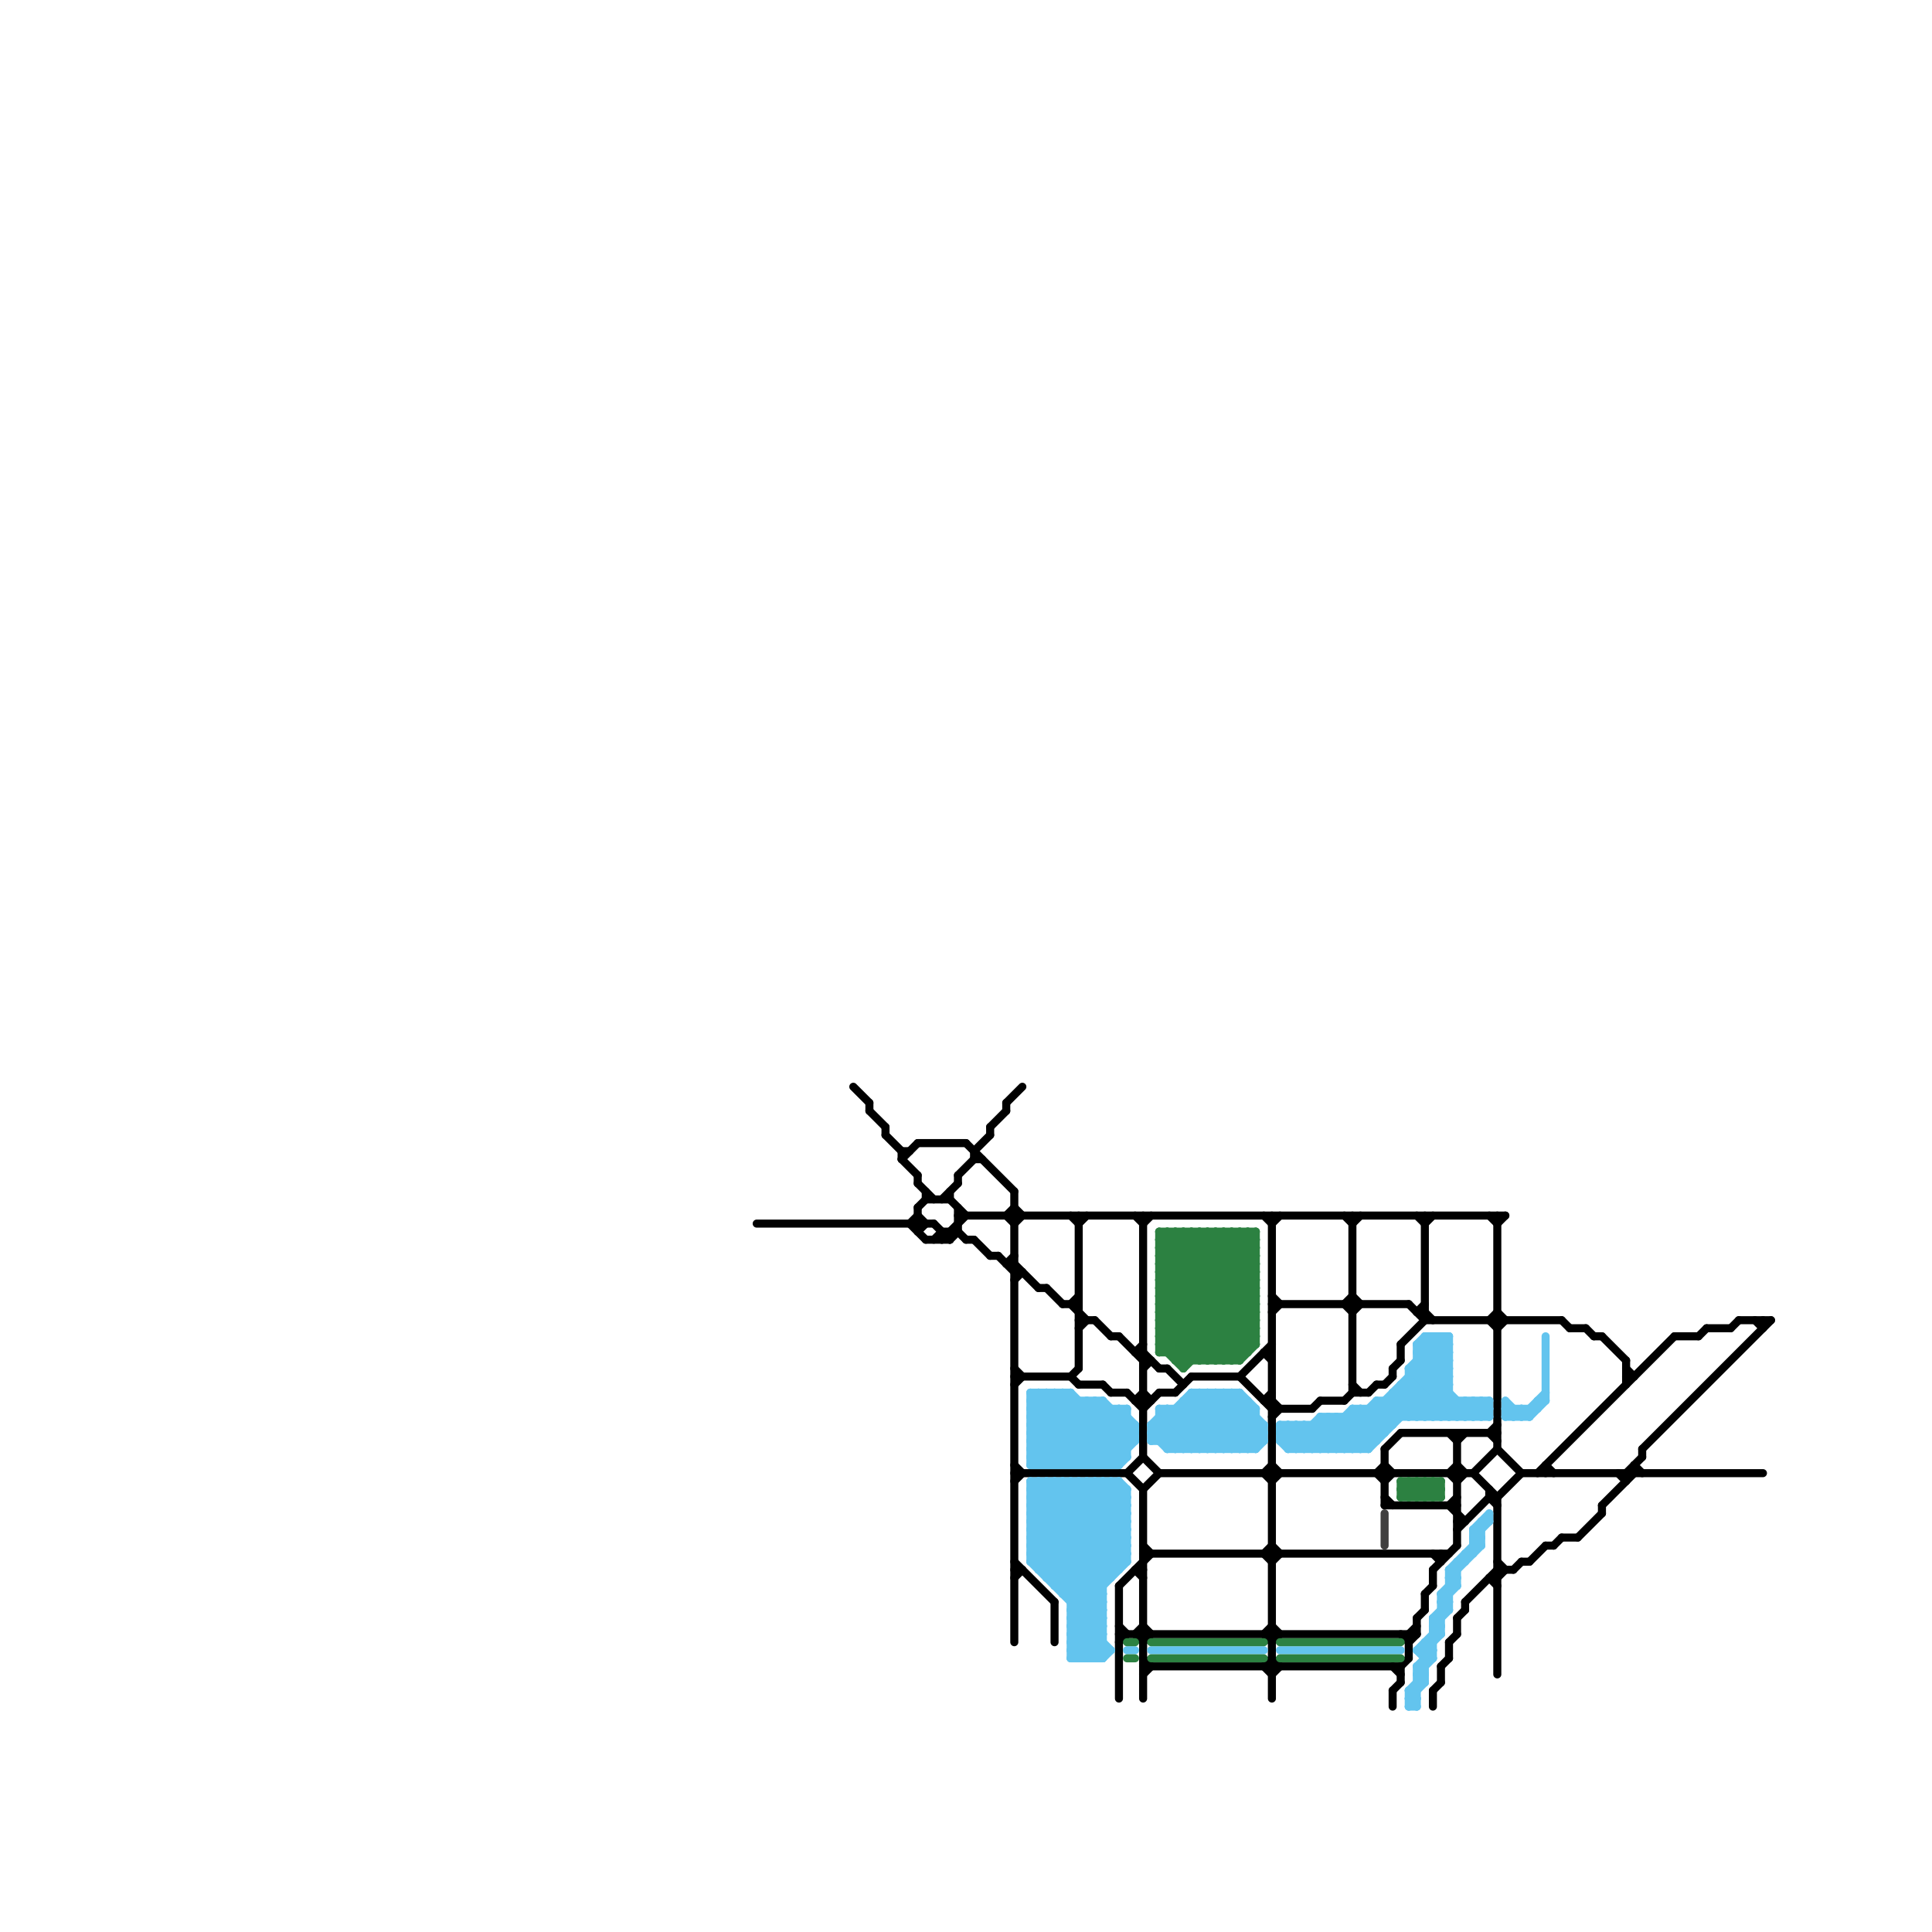 
<svg version="1.1" xmlns="http://www.w3.org/2000/svg" viewBox="0 0 240 240">
<style>line { stroke-width: 1; fill: none; stroke-linecap: round; stroke-linejoin: round; } .c0 { stroke: #000000 } .c1 { stroke: #63c4ee } .c2 { stroke: #2c8141 } .c3 { stroke: #403f3f }</style><line class="c0" x1="211" y1="166" x2="212" y2="165"/><line class="c0" x1="179" y1="193" x2="179" y2="194"/><line class="c0" x1="180" y1="183" x2="181" y2="182"/><line class="c0" x1="121" y1="144" x2="122" y2="144"/><line class="c0" x1="108" y1="138" x2="110" y2="140"/><line class="c0" x1="142" y1="206" x2="143" y2="207"/><line class="c0" x1="212" y1="165" x2="215" y2="165"/><line class="c0" x1="136" y1="164" x2="138" y2="166"/><line class="c0" x1="192" y1="192" x2="193" y2="192"/><line class="c0" x1="126" y1="152" x2="127" y2="151"/><line class="c0" x1="134" y1="164" x2="136" y2="164"/><line class="c0" x1="192" y1="182" x2="192" y2="183"/><line class="c0" x1="157" y1="193" x2="158" y2="194"/><line class="c0" x1="174" y1="207" x2="175" y2="206"/><line class="c0" x1="125" y1="137" x2="125" y2="138"/><line class="c0" x1="125" y1="137" x2="127" y2="135"/><line class="c0" x1="180" y1="187" x2="181" y2="186"/><line class="c0" x1="157" y1="151" x2="158" y2="152"/><line class="c0" x1="218" y1="164" x2="219" y2="165"/><line class="c0" x1="157" y1="207" x2="158" y2="208"/><line class="c0" x1="142" y1="168" x2="144" y2="170"/><line class="c0" x1="196" y1="191" x2="199" y2="188"/><line class="c0" x1="141" y1="195" x2="142" y2="196"/><line class="c0" x1="177" y1="198" x2="177" y2="200"/><line class="c0" x1="114" y1="153" x2="115" y2="152"/><line class="c0" x1="158" y1="163" x2="159" y2="162"/><line class="c0" x1="188" y1="195" x2="189" y2="194"/><line class="c0" x1="123" y1="140" x2="123" y2="141"/><line class="c0" x1="123" y1="140" x2="125" y2="138"/><line class="c0" x1="174" y1="167" x2="174" y2="169"/><line class="c0" x1="133" y1="171" x2="134" y2="172"/><line class="c0" x1="142" y1="192" x2="143" y2="193"/><line class="c0" x1="145" y1="170" x2="147" y2="172"/><line class="c0" x1="180" y1="183" x2="181" y2="184"/><line class="c0" x1="181" y1="190" x2="185" y2="186"/><line class="c0" x1="112" y1="144" x2="114" y2="146"/><line class="c0" x1="134" y1="151" x2="134" y2="170"/><line class="c0" x1="181" y1="182" x2="182" y2="183"/><line class="c0" x1="199" y1="166" x2="202" y2="169"/><line class="c0" x1="154" y1="171" x2="158" y2="175"/><line class="c0" x1="178" y1="210" x2="178" y2="212"/><line class="c0" x1="126" y1="171" x2="133" y2="171"/><line class="c0" x1="164" y1="174" x2="167" y2="174"/><line class="c0" x1="115" y1="148" x2="115" y2="149"/><line class="c0" x1="126" y1="157" x2="129" y2="160"/><line class="c0" x1="112" y1="143" x2="113" y2="143"/><line class="c0" x1="202" y1="171" x2="203" y2="171"/><line class="c0" x1="189" y1="194" x2="190" y2="194"/><line class="c0" x1="176" y1="163" x2="177" y2="163"/><line class="c0" x1="141" y1="174" x2="143" y2="174"/><line class="c0" x1="172" y1="184" x2="173" y2="183"/><line class="c0" x1="202" y1="183" x2="202" y2="184"/><line class="c0" x1="133" y1="162" x2="134" y2="161"/><line class="c0" x1="115" y1="154" x2="118" y2="154"/><line class="c0" x1="174" y1="207" x2="174" y2="209"/><line class="c0" x1="134" y1="165" x2="135" y2="164"/><line class="c0" x1="130" y1="160" x2="132" y2="162"/><line class="c0" x1="192" y1="182" x2="193" y2="183"/><line class="c0" x1="168" y1="152" x2="169" y2="151"/><line class="c0" x1="113" y1="152" x2="114" y2="151"/><line class="c0" x1="167" y1="174" x2="168" y2="173"/><line class="c0" x1="125" y1="157" x2="126" y2="157"/><line class="c0" x1="110" y1="140" x2="110" y2="141"/><line class="c0" x1="139" y1="202" x2="140" y2="203"/><line class="c0" x1="158" y1="184" x2="159" y2="183"/><line class="c0" x1="183" y1="183" x2="186" y2="186"/><line class="c0" x1="158" y1="152" x2="159" y2="151"/><line class="c0" x1="180" y1="204" x2="180" y2="206"/><line class="c0" x1="198" y1="166" x2="199" y2="166"/><line class="c0" x1="171" y1="183" x2="172" y2="182"/><line class="c0" x1="204" y1="180" x2="220" y2="164"/><line class="c0" x1="186" y1="195" x2="188" y2="195"/><line class="c0" x1="142" y1="207" x2="174" y2="207"/><line class="c0" x1="178" y1="195" x2="178" y2="197"/><line class="c0" x1="172" y1="187" x2="181" y2="187"/><line class="c0" x1="173" y1="170" x2="173" y2="171"/><line class="c0" x1="119" y1="146" x2="119" y2="147"/><line class="c0" x1="119" y1="146" x2="121" y2="144"/><line class="c0" x1="126" y1="196" x2="127" y2="195"/><line class="c0" x1="181" y1="178" x2="181" y2="192"/><line class="c0" x1="186" y1="186" x2="189" y2="183"/><line class="c0" x1="202" y1="169" x2="202" y2="172"/><line class="c0" x1="195" y1="165" x2="197" y2="165"/><line class="c0" x1="141" y1="168" x2="142" y2="168"/><line class="c0" x1="191" y1="183" x2="208" y2="166"/><line class="c0" x1="126" y1="170" x2="127" y2="171"/><line class="c0" x1="133" y1="162" x2="135" y2="164"/><line class="c0" x1="144" y1="170" x2="145" y2="170"/><line class="c0" x1="172" y1="180" x2="172" y2="187"/><line class="c0" x1="142" y1="170" x2="143" y2="169"/><line class="c0" x1="142" y1="204" x2="143" y2="203"/><line class="c0" x1="158" y1="208" x2="159" y2="207"/><line class="c0" x1="163" y1="175" x2="164" y2="174"/><line class="c0" x1="171" y1="183" x2="172" y2="184"/><line class="c0" x1="177" y1="163" x2="178" y2="164"/><line class="c0" x1="193" y1="192" x2="194" y2="191"/><line class="c0" x1="126" y1="183" x2="140" y2="183"/><line class="c0" x1="208" y1="166" x2="211" y2="166"/><line class="c0" x1="138" y1="173" x2="140" y2="173"/><line class="c0" x1="172" y1="180" x2="174" y2="178"/><line class="c0" x1="177" y1="164" x2="194" y2="164"/><line class="c0" x1="179" y1="207" x2="179" y2="209"/><line class="c0" x1="117" y1="149" x2="119" y2="147"/><line class="c0" x1="181" y1="179" x2="182" y2="178"/><line class="c0" x1="178" y1="193" x2="179" y2="194"/><line class="c0" x1="157" y1="203" x2="158" y2="202"/><line class="c0" x1="131" y1="199" x2="131" y2="204"/><line class="c0" x1="148" y1="171" x2="154" y2="171"/><line class="c0" x1="108" y1="137" x2="108" y2="138"/><line class="c0" x1="142" y1="193" x2="180" y2="193"/><line class="c0" x1="199" y1="187" x2="203" y2="183"/><line class="c0" x1="126" y1="195" x2="127" y2="195"/><line class="c0" x1="129" y1="160" x2="130" y2="160"/><line class="c0" x1="141" y1="203" x2="142" y2="202"/><line class="c0" x1="139" y1="166" x2="142" y2="169"/><line class="c0" x1="168" y1="161" x2="169" y2="162"/><line class="c0" x1="182" y1="199" x2="182" y2="200"/><line class="c0" x1="185" y1="186" x2="186" y2="187"/><line class="c0" x1="120" y1="142" x2="126" y2="148"/><line class="c0" x1="185" y1="196" x2="186" y2="197"/><line class="c0" x1="204" y1="180" x2="204" y2="181"/><line class="c0" x1="168" y1="173" x2="170" y2="173"/><line class="c0" x1="125" y1="151" x2="126" y2="150"/><line class="c0" x1="142" y1="169" x2="143" y2="169"/><line class="c0" x1="199" y1="187" x2="199" y2="188"/><line class="c0" x1="117" y1="153" x2="117" y2="154"/><line class="c0" x1="114" y1="150" x2="114" y2="153"/><line class="c0" x1="133" y1="151" x2="134" y2="152"/><line class="c0" x1="144" y1="183" x2="183" y2="183"/><line class="c0" x1="157" y1="203" x2="158" y2="204"/><line class="c0" x1="171" y1="172" x2="172" y2="172"/><line class="c0" x1="173" y1="207" x2="174" y2="208"/><line class="c0" x1="141" y1="151" x2="142" y2="152"/><line class="c0" x1="120" y1="154" x2="121" y2="154"/><line class="c0" x1="142" y1="185" x2="142" y2="211"/><line class="c0" x1="142" y1="175" x2="144" y2="173"/><line class="c0" x1="137" y1="172" x2="138" y2="173"/><line class="c0" x1="140" y1="173" x2="142" y2="175"/><line class="c0" x1="141" y1="203" x2="142" y2="204"/><line class="c0" x1="94" y1="152" x2="116" y2="152"/><line class="c0" x1="126" y1="194" x2="131" y2="199"/><line class="c0" x1="175" y1="162" x2="177" y2="164"/><line class="c0" x1="186" y1="180" x2="189" y2="183"/><line class="c0" x1="132" y1="162" x2="134" y2="162"/><line class="c0" x1="112" y1="143" x2="112" y2="144"/><line class="c0" x1="178" y1="210" x2="179" y2="209"/><line class="c0" x1="110" y1="141" x2="112" y2="143"/><line class="c0" x1="125" y1="151" x2="126" y2="152"/><line class="c0" x1="121" y1="143" x2="123" y2="141"/><line class="c0" x1="119" y1="153" x2="120" y2="154"/><line class="c0" x1="180" y1="178" x2="181" y2="179"/><line class="c0" x1="126" y1="172" x2="127" y2="171"/><line class="c0" x1="203" y1="182" x2="204" y2="183"/><line class="c0" x1="117" y1="153" x2="119" y2="153"/><line class="c0" x1="157" y1="174" x2="158" y2="174"/><line class="c0" x1="142" y1="151" x2="142" y2="181"/><line class="c0" x1="172" y1="186" x2="173" y2="187"/><line class="c0" x1="126" y1="184" x2="127" y2="183"/><line class="c0" x1="186" y1="165" x2="187" y2="164"/><line class="c0" x1="121" y1="154" x2="123" y2="156"/><line class="c0" x1="167" y1="151" x2="168" y2="152"/><line class="c0" x1="168" y1="151" x2="168" y2="173"/><line class="c0" x1="139" y1="203" x2="176" y2="203"/><line class="c0" x1="118" y1="148" x2="118" y2="149"/><line class="c0" x1="158" y1="176" x2="159" y2="175"/><line class="c0" x1="176" y1="151" x2="177" y2="152"/><line class="c0" x1="114" y1="151" x2="115" y2="152"/><line class="c0" x1="158" y1="161" x2="159" y2="162"/><line class="c0" x1="194" y1="191" x2="196" y2="191"/><line class="c0" x1="186" y1="186" x2="186" y2="208"/><line class="c0" x1="139" y1="197" x2="143" y2="193"/><line class="c0" x1="175" y1="204" x2="176" y2="203"/><line class="c0" x1="181" y1="184" x2="182" y2="183"/><line class="c0" x1="173" y1="210" x2="174" y2="209"/><line class="c0" x1="157" y1="168" x2="158" y2="169"/><line class="c0" x1="140" y1="183" x2="142" y2="181"/><line class="c0" x1="185" y1="178" x2="186" y2="177"/><line class="c0" x1="186" y1="151" x2="186" y2="180"/><line class="c0" x1="181" y1="201" x2="182" y2="200"/><line class="c0" x1="173" y1="170" x2="174" y2="169"/><line class="c0" x1="113" y1="152" x2="115" y2="154"/><line class="c0" x1="185" y1="164" x2="186" y2="163"/><line class="c0" x1="158" y1="194" x2="159" y2="193"/><line class="c0" x1="126" y1="150" x2="127" y2="151"/><line class="c0" x1="158" y1="174" x2="159" y2="175"/><line class="c0" x1="182" y1="199" x2="186" y2="195"/><line class="c0" x1="176" y1="201" x2="177" y2="200"/><line class="c0" x1="158" y1="162" x2="175" y2="162"/><line class="c0" x1="201" y1="183" x2="202" y2="184"/><line class="c0" x1="144" y1="173" x2="146" y2="173"/><line class="c0" x1="118" y1="154" x2="119" y2="153"/><line class="c0" x1="126" y1="159" x2="127" y2="158"/><line class="c0" x1="174" y1="167" x2="177" y2="164"/><line class="c0" x1="175" y1="203" x2="175" y2="206"/><line class="c0" x1="177" y1="151" x2="177" y2="164"/><line class="c0" x1="197" y1="165" x2="198" y2="166"/><line class="c0" x1="186" y1="194" x2="187" y2="195"/><line class="c0" x1="106" y1="135" x2="108" y2="137"/><line class="c0" x1="141" y1="195" x2="142" y2="195"/><line class="c0" x1="157" y1="183" x2="158" y2="182"/><line class="c0" x1="112" y1="144" x2="114" y2="142"/><line class="c0" x1="158" y1="182" x2="159" y2="183"/><line class="c0" x1="158" y1="192" x2="159" y2="193"/><line class="c0" x1="158" y1="204" x2="159" y2="203"/><line class="c0" x1="158" y1="202" x2="159" y2="203"/><line class="c0" x1="185" y1="164" x2="186" y2="165"/><line class="c0" x1="194" y1="164" x2="195" y2="165"/><line class="c0" x1="183" y1="183" x2="186" y2="180"/><line class="c0" x1="146" y1="173" x2="148" y2="171"/><line class="c0" x1="215" y1="165" x2="216" y2="164"/><line class="c0" x1="181" y1="189" x2="182" y2="189"/><line class="c0" x1="185" y1="186" x2="186" y2="186"/><line class="c0" x1="134" y1="172" x2="137" y2="172"/><line class="c0" x1="114" y1="146" x2="114" y2="147"/><line class="c0" x1="202" y1="170" x2="203" y2="171"/><line class="c0" x1="179" y1="207" x2="180" y2="206"/><line class="c0" x1="185" y1="196" x2="186" y2="196"/><line class="c0" x1="202" y1="183" x2="204" y2="181"/><line class="c0" x1="140" y1="183" x2="142" y2="185"/><line class="c0" x1="118" y1="153" x2="118" y2="154"/><line class="c0" x1="177" y1="198" x2="178" y2="197"/><line class="c0" x1="133" y1="171" x2="134" y2="170"/><line class="c0" x1="139" y1="204" x2="140" y2="203"/><line class="c0" x1="114" y1="142" x2="120" y2="142"/><line class="c0" x1="189" y1="183" x2="219" y2="183"/><line class="c0" x1="168" y1="172" x2="169" y2="173"/><line class="c0" x1="157" y1="183" x2="158" y2="184"/><line class="c0" x1="176" y1="163" x2="177" y2="162"/><line class="c0" x1="174" y1="203" x2="175" y2="204"/><line class="c0" x1="154" y1="171" x2="158" y2="167"/><line class="c0" x1="219" y1="164" x2="219" y2="165"/><line class="c0" x1="190" y1="194" x2="192" y2="192"/><line class="c0" x1="186" y1="196" x2="187" y2="195"/><line class="c0" x1="186" y1="163" x2="187" y2="164"/><line class="c0" x1="178" y1="195" x2="181" y2="192"/><line class="c0" x1="125" y1="157" x2="126" y2="156"/><line class="c0" x1="142" y1="185" x2="144" y2="183"/><line class="c0" x1="116" y1="154" x2="117" y2="153"/><line class="c0" x1="139" y1="197" x2="139" y2="211"/><line class="c0" x1="118" y1="149" x2="120" y2="151"/><line class="c0" x1="174" y1="178" x2="186" y2="178"/><line class="c0" x1="119" y1="151" x2="187" y2="151"/><line class="c0" x1="117" y1="154" x2="120" y2="151"/><line class="c0" x1="168" y1="163" x2="169" y2="162"/><line class="c0" x1="157" y1="174" x2="158" y2="173"/><line class="c0" x1="126" y1="148" x2="126" y2="204"/><line class="c0" x1="185" y1="185" x2="185" y2="186"/><line class="c0" x1="123" y1="156" x2="124" y2="156"/><line class="c0" x1="158" y1="175" x2="163" y2="175"/><line class="c0" x1="141" y1="174" x2="142" y2="173"/><line class="c0" x1="172" y1="172" x2="173" y2="171"/><line class="c0" x1="126" y1="158" x2="127" y2="158"/><line class="c0" x1="186" y1="152" x2="187" y2="151"/><line class="c0" x1="142" y1="173" x2="143" y2="174"/><line class="c0" x1="203" y1="182" x2="203" y2="183"/><line class="c0" x1="141" y1="168" x2="142" y2="167"/><line class="c0" x1="157" y1="168" x2="158" y2="168"/><line class="c0" x1="180" y1="204" x2="181" y2="203"/><line class="c0" x1="142" y1="181" x2="144" y2="183"/><line class="c0" x1="114" y1="150" x2="115" y2="149"/><line class="c0" x1="138" y1="166" x2="139" y2="166"/><line class="c0" x1="175" y1="203" x2="176" y2="202"/><line class="c0" x1="167" y1="162" x2="168" y2="161"/><line class="c0" x1="172" y1="182" x2="173" y2="183"/><line class="c0" x1="180" y1="187" x2="182" y2="189"/><line class="c0" x1="142" y1="152" x2="143" y2="151"/><line class="c0" x1="173" y1="210" x2="173" y2="212"/><line class="c0" x1="124" y1="156" x2="126" y2="158"/><line class="c0" x1="185" y1="178" x2="186" y2="179"/><line class="c0" x1="142" y1="208" x2="143" y2="207"/><line class="c0" x1="170" y1="173" x2="171" y2="172"/><line class="c0" x1="121" y1="143" x2="121" y2="144"/><line class="c0" x1="158" y1="151" x2="158" y2="211"/><line class="c0" x1="185" y1="151" x2="186" y2="152"/><line class="c0" x1="176" y1="201" x2="176" y2="203"/><line class="c0" x1="157" y1="193" x2="158" y2="192"/><line class="c0" x1="142" y1="202" x2="143" y2="203"/><line class="c0" x1="119" y1="150" x2="119" y2="153"/><line class="c0" x1="116" y1="152" x2="118" y2="154"/><line class="c0" x1="115" y1="149" x2="118" y2="149"/><line class="c0" x1="177" y1="152" x2="178" y2="151"/><line class="c0" x1="134" y1="152" x2="135" y2="151"/><line class="c0" x1="126" y1="182" x2="127" y2="183"/><line class="c0" x1="157" y1="207" x2="158" y2="206"/><line class="c0" x1="167" y1="162" x2="168" y2="163"/><line class="c0" x1="158" y1="206" x2="159" y2="207"/><line class="c0" x1="181" y1="201" x2="181" y2="203"/><line class="c0" x1="216" y1="164" x2="220" y2="164"/><line class="c0" x1="114" y1="147" x2="116" y2="149"/><line class="c1" x1="130" y1="196" x2="138" y2="196"/><line class="c1" x1="143" y1="179" x2="157" y2="179"/><line class="c1" x1="183" y1="174" x2="183" y2="176"/><line class="c1" x1="144" y1="175" x2="144" y2="179"/><line class="c1" x1="177" y1="204" x2="178" y2="204"/><line class="c1" x1="152" y1="173" x2="157" y2="178"/><line class="c1" x1="144" y1="179" x2="150" y2="173"/><line class="c1" x1="175" y1="210" x2="177" y2="208"/><line class="c1" x1="178" y1="202" x2="180" y2="200"/><line class="c1" x1="145" y1="175" x2="145" y2="180"/><line class="c1" x1="173" y1="173" x2="173" y2="177"/><line class="c1" x1="185" y1="174" x2="185" y2="176"/><line class="c1" x1="139" y1="182" x2="140" y2="181"/><line class="c1" x1="135" y1="174" x2="135" y2="182"/><line class="c1" x1="171" y1="174" x2="185" y2="174"/><line class="c1" x1="145" y1="179" x2="151" y2="173"/><line class="c1" x1="190" y1="176" x2="192" y2="174"/><line class="c1" x1="183" y1="191" x2="185" y2="189"/><line class="c1" x1="128" y1="193" x2="140" y2="193"/><line class="c1" x1="171" y1="175" x2="173" y2="177"/><line class="c1" x1="140" y1="175" x2="140" y2="181"/><line class="c1" x1="180" y1="195" x2="180" y2="200"/><line class="c1" x1="130" y1="173" x2="139" y2="182"/><line class="c1" x1="128" y1="176" x2="140" y2="176"/><line class="c1" x1="155" y1="180" x2="157" y2="178"/><line class="c1" x1="187" y1="176" x2="190" y2="176"/><line class="c1" x1="128" y1="186" x2="138" y2="196"/><line class="c1" x1="175" y1="211" x2="176" y2="211"/><line class="c1" x1="128" y1="185" x2="129" y2="184"/><line class="c1" x1="151" y1="180" x2="156" y2="175"/><line class="c1" x1="172" y1="174" x2="174" y2="176"/><line class="c1" x1="164" y1="176" x2="164" y2="180"/><line class="c1" x1="154" y1="173" x2="154" y2="180"/><line class="c1" x1="128" y1="179" x2="133" y2="174"/><line class="c1" x1="149" y1="173" x2="149" y2="180"/><line class="c1" x1="183" y1="174" x2="185" y2="176"/><line class="c1" x1="133" y1="204" x2="137" y2="204"/><line class="c1" x1="176" y1="167" x2="177" y2="166"/><line class="c1" x1="175" y1="212" x2="176" y2="212"/><line class="c1" x1="176" y1="208" x2="178" y2="206"/><line class="c1" x1="178" y1="202" x2="179" y2="203"/><line class="c1" x1="176" y1="167" x2="180" y2="171"/><line class="c1" x1="131" y1="173" x2="139" y2="181"/><line class="c1" x1="159" y1="179" x2="161" y2="177"/><line class="c1" x1="128" y1="185" x2="140" y2="185"/><line class="c1" x1="181" y1="194" x2="182" y2="194"/><line class="c1" x1="175" y1="210" x2="176" y2="211"/><line class="c1" x1="143" y1="178" x2="157" y2="178"/><line class="c1" x1="131" y1="173" x2="131" y2="182"/><line class="c1" x1="140" y1="185" x2="140" y2="194"/><line class="c1" x1="176" y1="208" x2="177" y2="209"/><line class="c1" x1="134" y1="184" x2="134" y2="206"/><line class="c1" x1="183" y1="191" x2="184" y2="192"/><line class="c1" x1="159" y1="179" x2="160" y2="180"/><line class="c1" x1="144" y1="176" x2="156" y2="176"/><line class="c1" x1="150" y1="180" x2="155" y2="175"/><line class="c1" x1="183" y1="190" x2="185" y2="188"/><line class="c1" x1="171" y1="174" x2="173" y2="176"/><line class="c1" x1="128" y1="181" x2="129" y2="182"/><line class="c1" x1="128" y1="192" x2="137" y2="201"/><line class="c1" x1="131" y1="184" x2="140" y2="193"/><line class="c1" x1="135" y1="184" x2="140" y2="189"/><line class="c1" x1="136" y1="174" x2="141" y2="179"/><line class="c1" x1="177" y1="176" x2="180" y2="173"/><line class="c1" x1="128" y1="182" x2="139" y2="182"/><line class="c1" x1="173" y1="174" x2="175" y2="176"/><line class="c1" x1="168" y1="175" x2="168" y2="180"/><line class="c1" x1="133" y1="199" x2="140" y2="192"/><line class="c1" x1="175" y1="170" x2="179" y2="166"/><line class="c1" x1="190" y1="175" x2="190" y2="176"/><line class="c1" x1="162" y1="180" x2="166" y2="176"/><line class="c1" x1="143" y1="179" x2="149" y2="173"/><line class="c1" x1="175" y1="212" x2="176" y2="211"/><line class="c1" x1="178" y1="202" x2="179" y2="202"/><line class="c1" x1="168" y1="176" x2="171" y2="179"/><line class="c1" x1="128" y1="189" x2="133" y2="184"/><line class="c1" x1="128" y1="178" x2="141" y2="178"/><line class="c1" x1="163" y1="177" x2="163" y2="180"/><line class="c1" x1="128" y1="173" x2="137" y2="182"/><line class="c1" x1="163" y1="180" x2="168" y2="175"/><line class="c1" x1="132" y1="184" x2="132" y2="198"/><line class="c1" x1="146" y1="180" x2="153" y2="173"/><line class="c1" x1="168" y1="180" x2="180" y2="168"/><line class="c1" x1="133" y1="201" x2="137" y2="201"/><line class="c1" x1="173" y1="173" x2="176" y2="176"/><line class="c1" x1="133" y1="203" x2="137" y2="203"/><line class="c1" x1="179" y1="176" x2="181" y2="174"/><line class="c1" x1="129" y1="173" x2="138" y2="182"/><line class="c1" x1="139" y1="184" x2="140" y2="185"/><line class="c1" x1="128" y1="185" x2="138" y2="195"/><line class="c1" x1="156" y1="175" x2="156" y2="180"/><line class="c1" x1="181" y1="194" x2="181" y2="197"/><line class="c1" x1="183" y1="191" x2="184" y2="191"/><line class="c1" x1="128" y1="194" x2="137" y2="203"/><line class="c1" x1="178" y1="201" x2="180" y2="199"/><line class="c1" x1="137" y1="184" x2="137" y2="206"/><line class="c1" x1="143" y1="178" x2="145" y2="180"/><line class="c1" x1="148" y1="180" x2="154" y2="174"/><line class="c1" x1="133" y1="201" x2="137" y2="205"/><line class="c1" x1="151" y1="173" x2="151" y2="180"/><line class="c1" x1="160" y1="177" x2="160" y2="180"/><line class="c1" x1="180" y1="196" x2="181" y2="197"/><line class="c1" x1="177" y1="166" x2="177" y2="176"/><line class="c1" x1="128" y1="193" x2="137" y2="202"/><line class="c1" x1="159" y1="178" x2="161" y2="180"/><line class="c1" x1="128" y1="192" x2="140" y2="192"/><line class="c1" x1="191" y1="174" x2="192" y2="174"/><line class="c1" x1="128" y1="184" x2="139" y2="195"/><line class="c1" x1="169" y1="180" x2="180" y2="169"/><line class="c1" x1="133" y1="198" x2="140" y2="191"/><line class="c1" x1="139" y1="175" x2="141" y2="177"/><line class="c1" x1="176" y1="207" x2="176" y2="212"/><line class="c1" x1="143" y1="205" x2="157" y2="205"/><line class="c1" x1="133" y1="202" x2="137" y2="206"/><line class="c1" x1="128" y1="181" x2="140" y2="181"/><line class="c1" x1="130" y1="195" x2="140" y2="185"/><line class="c1" x1="144" y1="176" x2="148" y2="180"/><line class="c1" x1="137" y1="206" x2="138" y2="205"/><line class="c1" x1="180" y1="195" x2="181" y2="196"/><line class="c1" x1="128" y1="174" x2="136" y2="182"/><line class="c1" x1="176" y1="205" x2="179" y2="202"/><line class="c1" x1="180" y1="176" x2="182" y2="174"/><line class="c1" x1="133" y1="205" x2="134" y2="206"/><line class="c1" x1="159" y1="179" x2="171" y2="179"/><line class="c1" x1="128" y1="177" x2="141" y2="177"/><line class="c1" x1="128" y1="174" x2="137" y2="174"/><line class="c1" x1="192" y1="166" x2="192" y2="174"/><line class="c1" x1="176" y1="167" x2="176" y2="176"/><line class="c1" x1="128" y1="176" x2="131" y2="173"/><line class="c1" x1="182" y1="176" x2="184" y2="174"/><line class="c1" x1="177" y1="204" x2="177" y2="209"/><line class="c1" x1="136" y1="184" x2="140" y2="188"/><line class="c1" x1="183" y1="190" x2="184" y2="190"/><line class="c1" x1="175" y1="176" x2="180" y2="171"/><line class="c1" x1="128" y1="178" x2="133" y2="173"/><line class="c1" x1="176" y1="169" x2="183" y2="176"/><line class="c1" x1="180" y1="196" x2="181" y2="196"/><line class="c1" x1="146" y1="175" x2="151" y2="180"/><line class="c1" x1="155" y1="174" x2="155" y2="180"/><line class="c1" x1="161" y1="177" x2="161" y2="180"/><line class="c1" x1="178" y1="166" x2="178" y2="176"/><line class="c1" x1="176" y1="170" x2="182" y2="176"/><line class="c1" x1="178" y1="201" x2="179" y2="201"/><line class="c1" x1="160" y1="177" x2="163" y2="180"/><line class="c1" x1="128" y1="184" x2="128" y2="194"/><line class="c1" x1="128" y1="176" x2="134" y2="182"/><line class="c1" x1="145" y1="180" x2="156" y2="180"/><line class="c1" x1="174" y1="172" x2="174" y2="176"/><line class="c1" x1="162" y1="177" x2="162" y2="180"/><line class="c1" x1="184" y1="176" x2="185" y2="175"/><line class="c1" x1="128" y1="177" x2="133" y2="182"/><line class="c1" x1="182" y1="193" x2="182" y2="194"/><line class="c1" x1="187" y1="175" x2="191" y2="175"/><line class="c1" x1="134" y1="206" x2="137" y2="203"/><line class="c1" x1="128" y1="179" x2="131" y2="182"/><line class="c1" x1="167" y1="176" x2="167" y2="180"/><line class="c1" x1="165" y1="176" x2="169" y2="180"/><line class="c1" x1="145" y1="180" x2="152" y2="173"/><line class="c1" x1="128" y1="180" x2="130" y2="182"/><line class="c1" x1="180" y1="195" x2="181" y2="195"/><line class="c1" x1="148" y1="174" x2="154" y2="180"/><line class="c1" x1="166" y1="176" x2="170" y2="180"/><line class="c1" x1="144" y1="175" x2="156" y2="175"/><line class="c1" x1="176" y1="209" x2="177" y2="209"/><line class="c1" x1="180" y1="196" x2="184" y2="192"/><line class="c1" x1="128" y1="175" x2="130" y2="173"/><line class="c1" x1="160" y1="180" x2="170" y2="180"/><line class="c1" x1="183" y1="176" x2="185" y2="174"/><line class="c1" x1="176" y1="205" x2="178" y2="205"/><line class="c1" x1="133" y1="206" x2="137" y2="202"/><line class="c1" x1="133" y1="184" x2="140" y2="191"/><line class="c1" x1="137" y1="184" x2="140" y2="187"/><line class="c1" x1="128" y1="192" x2="136" y2="184"/><line class="c1" x1="183" y1="190" x2="183" y2="193"/><line class="c1" x1="128" y1="180" x2="134" y2="174"/><line class="c1" x1="152" y1="173" x2="152" y2="180"/><line class="c1" x1="148" y1="173" x2="155" y2="180"/><line class="c1" x1="130" y1="173" x2="130" y2="182"/><line class="c1" x1="128" y1="174" x2="129" y2="173"/><line class="c1" x1="159" y1="177" x2="162" y2="180"/><line class="c1" x1="168" y1="175" x2="171" y2="178"/><line class="c1" x1="133" y1="184" x2="133" y2="206"/><line class="c1" x1="128" y1="184" x2="139" y2="184"/><line class="c1" x1="177" y1="166" x2="180" y2="166"/><line class="c1" x1="176" y1="168" x2="178" y2="166"/><line class="c1" x1="132" y1="173" x2="132" y2="182"/><line class="c1" x1="143" y1="177" x2="157" y2="177"/><line class="c1" x1="128" y1="191" x2="135" y2="184"/><line class="c1" x1="143" y1="177" x2="145" y2="175"/><line class="c1" x1="167" y1="180" x2="180" y2="167"/><line class="c1" x1="161" y1="177" x2="164" y2="180"/><line class="c1" x1="129" y1="195" x2="139" y2="195"/><line class="c1" x1="184" y1="174" x2="184" y2="176"/><line class="c1" x1="187" y1="176" x2="188" y2="175"/><line class="c1" x1="135" y1="174" x2="140" y2="179"/><line class="c1" x1="154" y1="180" x2="157" y2="177"/><line class="c1" x1="168" y1="175" x2="185" y2="175"/><line class="c1" x1="139" y1="175" x2="139" y2="182"/><line class="c1" x1="146" y1="175" x2="146" y2="180"/><line class="c1" x1="181" y1="174" x2="181" y2="176"/><line class="c1" x1="134" y1="174" x2="134" y2="182"/><line class="c1" x1="128" y1="188" x2="140" y2="188"/><line class="c1" x1="128" y1="190" x2="140" y2="190"/><line class="c1" x1="128" y1="180" x2="140" y2="180"/><line class="c1" x1="128" y1="188" x2="132" y2="184"/><line class="c1" x1="180" y1="197" x2="181" y2="197"/><line class="c1" x1="180" y1="195" x2="184" y2="191"/><line class="c1" x1="145" y1="175" x2="150" y2="180"/><line class="c1" x1="129" y1="184" x2="139" y2="194"/><line class="c1" x1="135" y1="206" x2="137" y2="204"/><line class="c1" x1="133" y1="205" x2="137" y2="201"/><line class="c1" x1="179" y1="198" x2="179" y2="203"/><line class="c1" x1="132" y1="197" x2="140" y2="189"/><line class="c1" x1="169" y1="175" x2="172" y2="178"/><line class="c1" x1="191" y1="174" x2="191" y2="175"/><line class="c1" x1="177" y1="205" x2="178" y2="206"/><line class="c1" x1="129" y1="195" x2="139" y2="185"/><line class="c1" x1="133" y1="173" x2="133" y2="182"/><line class="c1" x1="175" y1="210" x2="176" y2="210"/><line class="c1" x1="162" y1="177" x2="165" y2="180"/><line class="c1" x1="164" y1="176" x2="168" y2="180"/><line class="c1" x1="150" y1="173" x2="150" y2="180"/><line class="c1" x1="177" y1="206" x2="178" y2="206"/><line class="c1" x1="164" y1="177" x2="167" y2="180"/><line class="c1" x1="173" y1="173" x2="180" y2="173"/><line class="c1" x1="176" y1="208" x2="177" y2="208"/><line class="c1" x1="188" y1="176" x2="189" y2="175"/><line class="c1" x1="167" y1="176" x2="170" y2="179"/><line class="c1" x1="133" y1="173" x2="140" y2="180"/><line class="c1" x1="133" y1="199" x2="137" y2="199"/><line class="c1" x1="149" y1="180" x2="155" y2="174"/><line class="c1" x1="152" y1="180" x2="156" y2="176"/><line class="c1" x1="176" y1="207" x2="178" y2="205"/><line class="c1" x1="128" y1="175" x2="135" y2="182"/><line class="c1" x1="175" y1="211" x2="177" y2="209"/><line class="c1" x1="175" y1="172" x2="179" y2="176"/><line class="c1" x1="138" y1="184" x2="140" y2="186"/><line class="c1" x1="174" y1="172" x2="180" y2="172"/><line class="c1" x1="137" y1="174" x2="137" y2="182"/><line class="c1" x1="135" y1="182" x2="140" y2="177"/><line class="c1" x1="128" y1="194" x2="138" y2="184"/><line class="c1" x1="182" y1="174" x2="182" y2="176"/><line class="c1" x1="164" y1="180" x2="169" y2="175"/><line class="c1" x1="128" y1="182" x2="136" y2="174"/><line class="c1" x1="132" y1="184" x2="140" y2="192"/><line class="c1" x1="151" y1="173" x2="157" y2="179"/><line class="c1" x1="131" y1="197" x2="137" y2="197"/><line class="c1" x1="148" y1="173" x2="154" y2="173"/><line class="c1" x1="128" y1="187" x2="137" y2="196"/><line class="c1" x1="128" y1="189" x2="137" y2="198"/><line class="c1" x1="128" y1="191" x2="137" y2="200"/><line class="c1" x1="156" y1="180" x2="157" y2="179"/><line class="c1" x1="175" y1="170" x2="180" y2="170"/><line class="c1" x1="132" y1="198" x2="140" y2="190"/><line class="c1" x1="177" y1="204" x2="178" y2="205"/><line class="c1" x1="178" y1="166" x2="180" y2="168"/><line class="c1" x1="159" y1="205" x2="174" y2="205"/><line class="c1" x1="128" y1="177" x2="132" y2="173"/><line class="c1" x1="178" y1="201" x2="178" y2="206"/><line class="c1" x1="160" y1="179" x2="162" y2="177"/><line class="c1" x1="138" y1="175" x2="138" y2="182"/><line class="c1" x1="175" y1="170" x2="175" y2="176"/><line class="c1" x1="174" y1="173" x2="177" y2="176"/><line class="c1" x1="133" y1="200" x2="138" y2="205"/><line class="c1" x1="149" y1="173" x2="156" y2="180"/><line class="c1" x1="153" y1="173" x2="153" y2="180"/><line class="c1" x1="176" y1="168" x2="180" y2="168"/><line class="c1" x1="128" y1="187" x2="140" y2="187"/><line class="c1" x1="165" y1="180" x2="171" y2="174"/><line class="c1" x1="187" y1="174" x2="189" y2="176"/><line class="c1" x1="147" y1="180" x2="154" y2="173"/><line class="c1" x1="176" y1="205" x2="177" y2="206"/><line class="c1" x1="176" y1="207" x2="177" y2="208"/><line class="c1" x1="133" y1="200" x2="137" y2="200"/><line class="c1" x1="180" y1="166" x2="180" y2="176"/><line class="c1" x1="182" y1="174" x2="184" y2="176"/><line class="c1" x1="136" y1="182" x2="141" y2="177"/><line class="c1" x1="128" y1="186" x2="130" y2="184"/><line class="c1" x1="175" y1="211" x2="176" y2="212"/><line class="c1" x1="129" y1="194" x2="139" y2="184"/><line class="c1" x1="170" y1="180" x2="180" y2="170"/><line class="c1" x1="129" y1="182" x2="137" y2="174"/><line class="c1" x1="179" y1="199" x2="181" y2="197"/><line class="c1" x1="137" y1="182" x2="141" y2="178"/><line class="c1" x1="175" y1="171" x2="180" y2="176"/><line class="c1" x1="175" y1="210" x2="175" y2="212"/><line class="c1" x1="130" y1="182" x2="137" y2="175"/><line class="c1" x1="131" y1="197" x2="140" y2="188"/><line class="c1" x1="135" y1="184" x2="135" y2="206"/><line class="c1" x1="129" y1="184" x2="129" y2="195"/><line class="c1" x1="189" y1="176" x2="192" y2="173"/><line class="c1" x1="170" y1="175" x2="170" y2="180"/><line class="c1" x1="179" y1="199" x2="180" y2="200"/><line class="c1" x1="128" y1="188" x2="137" y2="197"/><line class="c1" x1="128" y1="190" x2="137" y2="199"/><line class="c1" x1="139" y1="184" x2="139" y2="195"/><line class="c1" x1="130" y1="184" x2="130" y2="196"/><line class="c1" x1="159" y1="177" x2="159" y2="179"/><line class="c1" x1="175" y1="171" x2="180" y2="171"/><line class="c1" x1="176" y1="207" x2="177" y2="207"/><line class="c1" x1="159" y1="178" x2="160" y2="177"/><line class="c1" x1="132" y1="173" x2="140" y2="181"/><line class="c1" x1="128" y1="190" x2="134" y2="184"/><line class="c1" x1="136" y1="174" x2="136" y2="182"/><line class="c1" x1="128" y1="173" x2="133" y2="173"/><line class="c1" x1="159" y1="178" x2="172" y2="178"/><line class="c1" x1="133" y1="204" x2="137" y2="200"/><line class="c1" x1="147" y1="174" x2="147" y2="180"/><line class="c1" x1="143" y1="177" x2="146" y2="180"/><line class="c1" x1="164" y1="176" x2="185" y2="176"/><line class="c1" x1="176" y1="167" x2="180" y2="167"/><line class="c1" x1="133" y1="206" x2="137" y2="206"/><line class="c1" x1="178" y1="176" x2="180" y2="174"/><line class="c1" x1="153" y1="180" x2="156" y2="177"/><line class="c1" x1="140" y1="205" x2="141" y2="205"/><line class="c1" x1="184" y1="189" x2="184" y2="192"/><line class="c1" x1="160" y1="180" x2="164" y2="176"/><line class="c1" x1="133" y1="201" x2="140" y2="194"/><line class="c1" x1="128" y1="189" x2="140" y2="189"/><line class="c1" x1="128" y1="191" x2="140" y2="191"/><line class="c1" x1="141" y1="177" x2="141" y2="179"/><line class="c1" x1="132" y1="182" x2="139" y2="175"/><line class="c1" x1="130" y1="196" x2="140" y2="186"/><line class="c1" x1="143" y1="177" x2="143" y2="179"/><line class="c1" x1="179" y1="198" x2="181" y2="196"/><line class="c1" x1="133" y1="182" x2="140" y2="175"/><line class="c1" x1="179" y1="199" x2="180" y2="199"/><line class="c1" x1="182" y1="193" x2="183" y2="193"/><line class="c1" x1="144" y1="175" x2="149" y2="180"/><line class="c1" x1="177" y1="205" x2="179" y2="203"/><line class="c1" x1="143" y1="178" x2="148" y2="173"/><line class="c1" x1="174" y1="172" x2="178" y2="176"/><line class="c1" x1="150" y1="173" x2="156" y2="179"/><line class="c1" x1="138" y1="184" x2="138" y2="196"/><line class="c1" x1="154" y1="173" x2="156" y2="175"/><line class="c1" x1="176" y1="169" x2="180" y2="169"/><line class="c1" x1="179" y1="198" x2="180" y2="199"/><line class="c1" x1="147" y1="174" x2="155" y2="174"/><line class="c1" x1="134" y1="182" x2="140" y2="176"/><line class="c1" x1="171" y1="174" x2="171" y2="179"/><line class="c1" x1="133" y1="205" x2="138" y2="205"/><line class="c1" x1="177" y1="167" x2="180" y2="170"/><line class="c1" x1="128" y1="186" x2="140" y2="186"/><line class="c1" x1="136" y1="206" x2="137" y2="205"/><line class="c1" x1="133" y1="203" x2="137" y2="199"/><line class="c1" x1="175" y1="170" x2="181" y2="176"/><line class="c1" x1="181" y1="176" x2="183" y2="174"/><line class="c1" x1="189" y1="175" x2="189" y2="176"/><line class="c1" x1="144" y1="177" x2="147" y2="180"/><line class="c1" x1="161" y1="180" x2="165" y2="176"/><line class="c1" x1="187" y1="175" x2="188" y2="176"/><line class="c1" x1="130" y1="184" x2="140" y2="194"/><line class="c1" x1="177" y1="166" x2="180" y2="169"/><line class="c1" x1="136" y1="184" x2="136" y2="206"/><line class="c1" x1="157" y1="177" x2="157" y2="179"/><line class="c1" x1="148" y1="173" x2="148" y2="180"/><line class="c1" x1="189" y1="175" x2="190" y2="176"/><line class="c1" x1="184" y1="174" x2="185" y2="175"/><line class="c1" x1="128" y1="173" x2="128" y2="182"/><line class="c1" x1="187" y1="174" x2="187" y2="176"/><line class="c1" x1="131" y1="184" x2="131" y2="197"/><line class="c1" x1="133" y1="202" x2="137" y2="198"/><line class="c1" x1="147" y1="175" x2="152" y2="180"/><line class="c1" x1="179" y1="198" x2="180" y2="198"/><line class="c1" x1="179" y1="200" x2="180" y2="200"/><line class="c1" x1="172" y1="174" x2="172" y2="178"/><line class="c1" x1="185" y1="188" x2="185" y2="189"/><line class="c1" x1="165" y1="176" x2="165" y2="180"/><line class="c1" x1="176" y1="176" x2="180" y2="172"/><line class="c1" x1="183" y1="192" x2="184" y2="192"/><line class="c1" x1="183" y1="190" x2="184" y2="191"/><line class="c1" x1="128" y1="178" x2="132" y2="182"/><line class="c1" x1="133" y1="203" x2="136" y2="206"/><line class="c1" x1="132" y1="198" x2="137" y2="198"/><line class="c1" x1="134" y1="184" x2="140" y2="190"/><line class="c1" x1="179" y1="166" x2="180" y2="167"/><line class="c1" x1="133" y1="202" x2="137" y2="202"/><line class="c1" x1="166" y1="176" x2="166" y2="180"/><line class="c1" x1="133" y1="204" x2="135" y2="206"/><line class="c1" x1="131" y1="196" x2="140" y2="187"/><line class="c1" x1="131" y1="182" x2="138" y2="175"/><line class="c1" x1="169" y1="175" x2="169" y2="180"/><line class="c1" x1="147" y1="174" x2="153" y2="180"/><line class="c1" x1="128" y1="193" x2="137" y2="184"/><line class="c1" x1="128" y1="175" x2="140" y2="175"/><line class="c1" x1="188" y1="175" x2="188" y2="176"/><line class="c1" x1="178" y1="201" x2="179" y2="202"/><line class="c1" x1="128" y1="181" x2="135" y2="174"/><line class="c1" x1="166" y1="180" x2="180" y2="166"/><line class="c1" x1="128" y1="179" x2="141" y2="179"/><line class="c1" x1="170" y1="175" x2="172" y2="177"/><line class="c1" x1="133" y1="200" x2="140" y2="193"/><line class="c1" x1="179" y1="166" x2="179" y2="176"/><line class="c1" x1="138" y1="182" x2="141" y2="179"/><line class="c1" x1="128" y1="187" x2="131" y2="184"/><line class="c1" x1="153" y1="173" x2="157" y2="177"/><line class="c1" x1="129" y1="173" x2="129" y2="182"/><line class="c1" x1="163" y1="177" x2="166" y2="180"/><line class="c1" x1="137" y1="174" x2="141" y2="178"/><line class="c1" x1="159" y1="177" x2="173" y2="177"/><line class="c1" x1="184" y1="189" x2="185" y2="189"/><line class="c1" x1="178" y1="203" x2="179" y2="203"/><line class="c1" x1="176" y1="168" x2="180" y2="172"/><line class="c1" x1="128" y1="194" x2="140" y2="194"/><line class="c2" x1="155" y1="153" x2="156" y2="154"/><line class="c2" x1="144" y1="155" x2="156" y2="155"/><line class="c2" x1="147" y1="153" x2="156" y2="162"/><line class="c2" x1="151" y1="153" x2="156" y2="158"/><line class="c2" x1="152" y1="153" x2="152" y2="169"/><line class="c2" x1="145" y1="153" x2="145" y2="168"/><line class="c2" x1="159" y1="206" x2="174" y2="206"/><line class="c2" x1="154" y1="153" x2="154" y2="169"/><line class="c2" x1="153" y1="153" x2="156" y2="156"/><line class="c2" x1="144" y1="161" x2="152" y2="153"/><line class="c2" x1="144" y1="165" x2="156" y2="165"/><line class="c2" x1="144" y1="167" x2="156" y2="167"/><line class="c2" x1="144" y1="157" x2="155" y2="168"/><line class="c2" x1="153" y1="153" x2="153" y2="169"/><line class="c2" x1="140" y1="204" x2="141" y2="204"/><line class="c2" x1="175" y1="184" x2="177" y2="186"/><line class="c2" x1="146" y1="169" x2="156" y2="159"/><line class="c2" x1="147" y1="153" x2="147" y2="170"/><line class="c2" x1="140" y1="206" x2="141" y2="206"/><line class="c2" x1="144" y1="162" x2="153" y2="153"/><line class="c2" x1="144" y1="166" x2="147" y2="169"/><line class="c2" x1="178" y1="184" x2="179" y2="185"/><line class="c2" x1="144" y1="164" x2="156" y2="164"/><line class="c2" x1="145" y1="168" x2="156" y2="157"/><line class="c2" x1="144" y1="161" x2="152" y2="169"/><line class="c2" x1="144" y1="156" x2="147" y2="153"/><line class="c2" x1="152" y1="153" x2="156" y2="157"/><line class="c2" x1="159" y1="204" x2="174" y2="204"/><line class="c2" x1="144" y1="165" x2="156" y2="153"/><line class="c2" x1="144" y1="167" x2="156" y2="155"/><line class="c2" x1="176" y1="186" x2="178" y2="184"/><line class="c2" x1="174" y1="184" x2="176" y2="186"/><line class="c2" x1="144" y1="155" x2="146" y2="153"/><line class="c2" x1="144" y1="159" x2="150" y2="153"/><line class="c2" x1="144" y1="159" x2="154" y2="169"/><line class="c2" x1="174" y1="184" x2="179" y2="184"/><line class="c2" x1="144" y1="157" x2="148" y2="153"/><line class="c2" x1="147" y1="169" x2="156" y2="160"/><line class="c2" x1="174" y1="186" x2="179" y2="186"/><line class="c2" x1="175" y1="184" x2="175" y2="186"/><line class="c2" x1="156" y1="153" x2="156" y2="167"/><line class="c2" x1="144" y1="154" x2="156" y2="166"/><line class="c2" x1="144" y1="157" x2="156" y2="157"/><line class="c2" x1="177" y1="184" x2="177" y2="186"/><line class="c2" x1="148" y1="153" x2="148" y2="169"/><line class="c2" x1="155" y1="153" x2="155" y2="168"/><line class="c2" x1="148" y1="153" x2="156" y2="161"/><line class="c2" x1="144" y1="160" x2="153" y2="169"/><line class="c2" x1="176" y1="184" x2="176" y2="186"/><line class="c2" x1="154" y1="169" x2="156" y2="167"/><line class="c2" x1="144" y1="161" x2="156" y2="161"/><line class="c2" x1="144" y1="164" x2="155" y2="153"/><line class="c2" x1="144" y1="163" x2="156" y2="163"/><line class="c2" x1="150" y1="153" x2="156" y2="159"/><line class="c2" x1="177" y1="184" x2="179" y2="186"/><line class="c2" x1="176" y1="184" x2="178" y2="186"/><line class="c2" x1="143" y1="204" x2="157" y2="204"/><line class="c2" x1="146" y1="153" x2="146" y2="169"/><line class="c2" x1="144" y1="168" x2="156" y2="156"/><line class="c2" x1="143" y1="206" x2="157" y2="206"/><line class="c2" x1="144" y1="160" x2="151" y2="153"/><line class="c2" x1="144" y1="153" x2="156" y2="165"/><line class="c2" x1="174" y1="184" x2="174" y2="186"/><line class="c2" x1="150" y1="153" x2="150" y2="169"/><line class="c2" x1="175" y1="186" x2="177" y2="184"/><line class="c2" x1="174" y1="185" x2="175" y2="184"/><line class="c2" x1="144" y1="162" x2="151" y2="169"/><line class="c2" x1="144" y1="160" x2="156" y2="160"/><line class="c2" x1="144" y1="162" x2="156" y2="162"/><line class="c2" x1="144" y1="167" x2="147" y2="170"/><line class="c2" x1="150" y1="169" x2="156" y2="163"/><line class="c2" x1="177" y1="186" x2="179" y2="184"/><line class="c2" x1="144" y1="159" x2="156" y2="159"/><line class="c2" x1="144" y1="154" x2="156" y2="154"/><line class="c2" x1="178" y1="186" x2="179" y2="185"/><line class="c2" x1="144" y1="165" x2="148" y2="169"/><line class="c2" x1="144" y1="166" x2="156" y2="166"/><line class="c2" x1="144" y1="153" x2="144" y2="168"/><line class="c2" x1="174" y1="185" x2="175" y2="186"/><line class="c2" x1="154" y1="153" x2="156" y2="155"/><line class="c2" x1="146" y1="168" x2="156" y2="158"/><line class="c2" x1="152" y1="169" x2="156" y2="165"/><line class="c2" x1="147" y1="170" x2="156" y2="161"/><line class="c2" x1="153" y1="169" x2="156" y2="166"/><line class="c2" x1="144" y1="163" x2="154" y2="153"/><line class="c2" x1="178" y1="184" x2="178" y2="186"/><line class="c2" x1="144" y1="155" x2="156" y2="167"/><line class="c2" x1="144" y1="153" x2="156" y2="153"/><line class="c2" x1="146" y1="169" x2="154" y2="169"/><line class="c2" x1="174" y1="185" x2="179" y2="185"/><line class="c2" x1="145" y1="153" x2="156" y2="164"/><line class="c2" x1="149" y1="153" x2="156" y2="160"/><line class="c2" x1="179" y1="184" x2="179" y2="186"/><line class="c2" x1="144" y1="168" x2="155" y2="168"/><line class="c2" x1="144" y1="163" x2="150" y2="169"/><line class="c2" x1="146" y1="153" x2="156" y2="163"/><line class="c2" x1="144" y1="164" x2="149" y2="169"/><line class="c2" x1="144" y1="166" x2="156" y2="154"/><line class="c2" x1="149" y1="153" x2="149" y2="169"/><line class="c2" x1="149" y1="169" x2="156" y2="162"/><line class="c2" x1="174" y1="186" x2="176" y2="184"/><line class="c2" x1="144" y1="158" x2="154" y2="168"/><line class="c2" x1="151" y1="153" x2="151" y2="169"/><line class="c2" x1="144" y1="156" x2="155" y2="167"/><line class="c2" x1="144" y1="154" x2="145" y2="153"/><line class="c2" x1="144" y1="158" x2="149" y2="153"/><line class="c2" x1="144" y1="156" x2="156" y2="156"/><line class="c2" x1="151" y1="169" x2="156" y2="164"/><line class="c2" x1="144" y1="158" x2="156" y2="158"/><line class="c3" x1="172" y1="188" x2="172" y2="192"/>


</svg>

